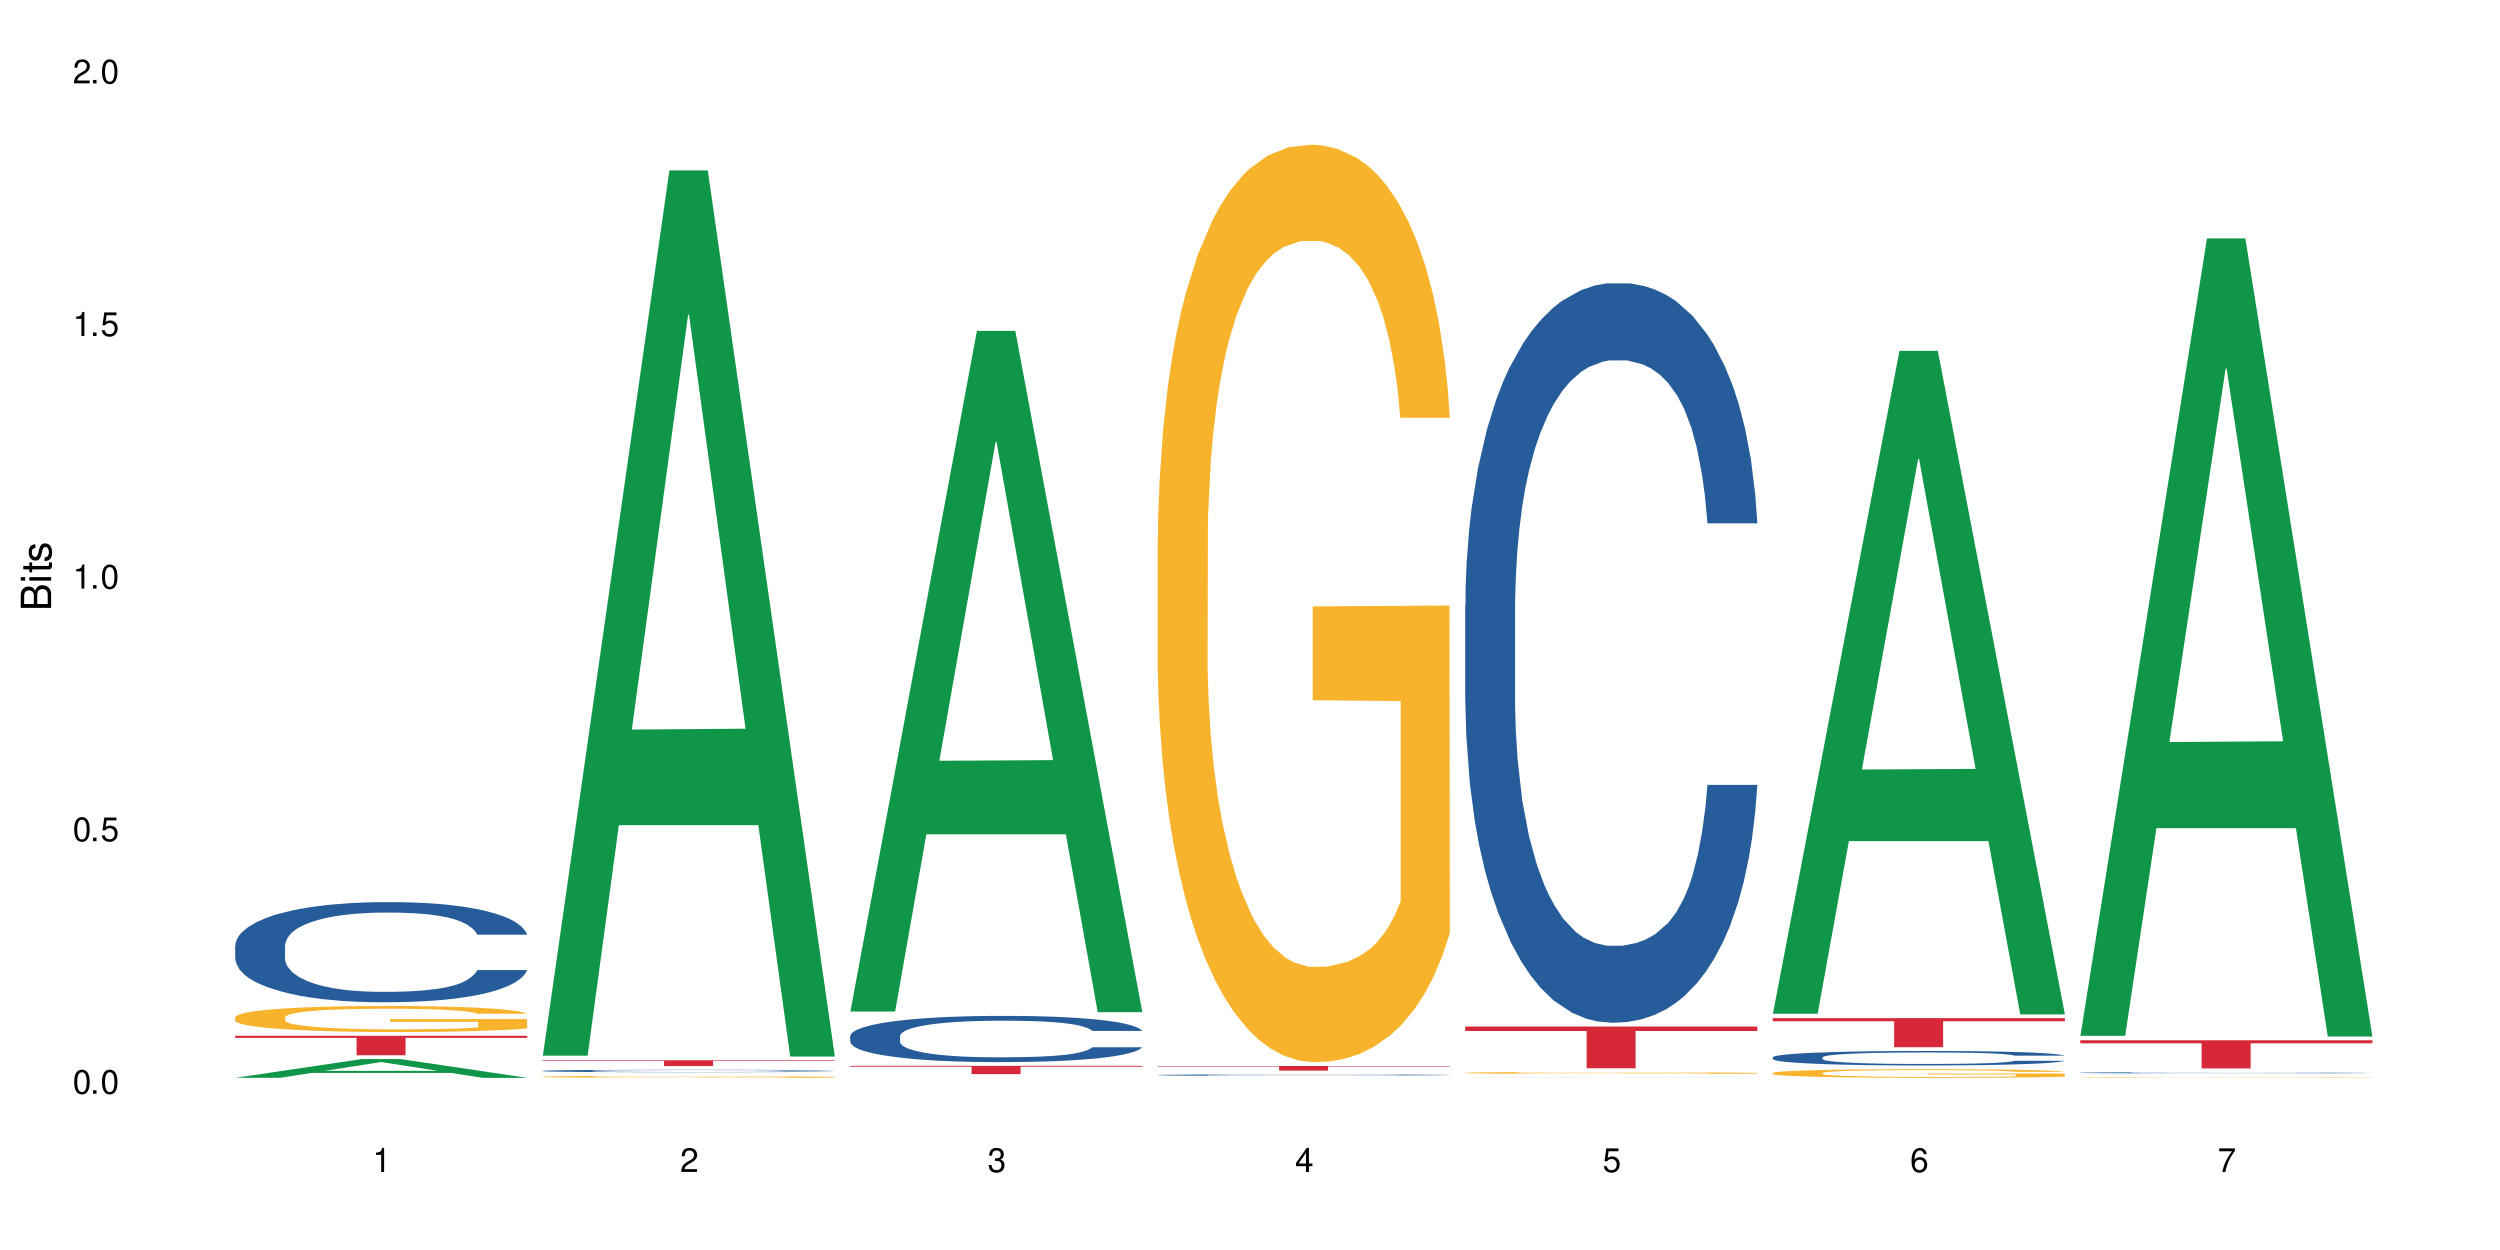 <?xml version="1.0" encoding="UTF-8"?>
<svg xmlns="http://www.w3.org/2000/svg" xmlns:xlink="http://www.w3.org/1999/xlink" width="720" height="360" viewBox="0 0 720 360">
<defs>
<g>
<g id="glyph-0-0">
</g>
<g id="glyph-0-1">
<path d="M 2.641 -6.938 C 2 -6.938 1.422 -6.656 1.078 -6.172 C 0.641 -5.562 0.406 -4.641 0.406 -3.359 C 0.406 -1.016 1.188 0.219 2.641 0.219 C 4.078 0.219 4.859 -1.016 4.859 -3.297 C 4.859 -4.641 4.656 -5.547 4.203 -6.172 C 3.844 -6.656 3.281 -6.938 2.641 -6.938 Z M 2.641 -6.188 C 3.547 -6.188 4 -5.25 4 -3.375 C 4 -1.406 3.562 -0.484 2.625 -0.484 C 1.734 -0.484 1.281 -1.438 1.281 -3.344 C 1.281 -5.25 1.734 -6.188 2.641 -6.188 Z M 2.641 -6.188 "/>
</g>
<g id="glyph-0-2">
<path d="M 1.828 -1 L 0.828 -1 L 0.828 0 L 1.828 0 Z M 1.828 -1 "/>
</g>
<g id="glyph-0-3">
<path d="M 4.562 -6.797 L 1.062 -6.797 L 0.547 -3.094 L 1.328 -3.094 C 1.719 -3.562 2.047 -3.734 2.578 -3.734 C 3.484 -3.734 4.062 -3.109 4.062 -2.094 C 4.062 -1.125 3.484 -0.531 2.578 -0.531 C 1.828 -0.531 1.375 -0.906 1.188 -1.672 L 0.328 -1.672 C 0.453 -1.109 0.547 -0.844 0.75 -0.594 C 1.125 -0.078 1.828 0.219 2.594 0.219 C 3.969 0.219 4.922 -0.781 4.922 -2.219 C 4.922 -3.562 4.031 -4.484 2.719 -4.484 C 2.25 -4.484 1.859 -4.359 1.469 -4.062 L 1.734 -5.969 L 4.562 -5.969 Z M 4.562 -6.797 "/>
</g>
<g id="glyph-0-4">
<path d="M 2.484 -4.938 L 2.484 0 L 3.328 0 L 3.328 -6.938 L 2.766 -6.938 C 2.469 -5.875 2.281 -5.734 0.984 -5.562 L 0.984 -4.938 Z M 2.484 -4.938 "/>
</g>
<g id="glyph-0-5">
<path d="M 4.859 -0.828 L 1.281 -0.828 C 1.359 -1.406 1.672 -1.781 2.5 -2.281 L 3.469 -2.828 C 4.406 -3.344 4.906 -4.062 4.906 -4.906 C 4.906 -5.484 4.672 -6.031 4.266 -6.406 C 3.859 -6.766 3.375 -6.938 2.719 -6.938 C 1.859 -6.938 1.219 -6.625 0.844 -6.031 C 0.609 -5.672 0.5 -5.234 0.484 -4.531 L 1.328 -4.531 C 1.359 -5.016 1.406 -5.281 1.531 -5.516 C 1.75 -5.938 2.188 -6.203 2.703 -6.203 C 3.469 -6.203 4.031 -5.641 4.031 -4.891 C 4.031 -4.344 3.719 -3.859 3.125 -3.516 L 2.234 -3 C 0.812 -2.172 0.406 -1.531 0.328 -0.016 L 4.859 -0.016 Z M 4.859 -0.828 "/>
</g>
<g id="glyph-0-6">
<path d="M 2.125 -3.188 L 2.578 -3.188 C 3.5 -3.188 3.984 -2.766 3.984 -1.922 C 3.984 -1.062 3.469 -0.531 2.594 -0.531 C 1.656 -0.531 1.203 -1 1.156 -2.016 L 0.312 -2.016 C 0.344 -1.453 0.438 -1.094 0.609 -0.781 C 0.953 -0.109 1.625 0.219 2.547 0.219 C 3.953 0.219 4.859 -0.625 4.859 -1.938 C 4.859 -2.828 4.516 -3.297 3.703 -3.594 C 4.344 -3.844 4.656 -4.328 4.656 -5.031 C 4.656 -6.219 3.875 -6.938 2.578 -6.938 C 1.203 -6.938 0.484 -6.172 0.453 -4.703 L 1.297 -4.703 C 1.312 -5.125 1.344 -5.359 1.453 -5.578 C 1.641 -5.969 2.062 -6.203 2.594 -6.203 C 3.344 -6.203 3.797 -5.75 3.797 -5 C 3.797 -4.516 3.609 -4.219 3.25 -4.047 C 3.016 -3.953 2.703 -3.922 2.125 -3.906 Z M 2.125 -3.188 "/>
</g>
<g id="glyph-0-7">
<path d="M 3.141 -1.672 L 3.141 0 L 3.984 0 L 3.984 -1.672 L 4.984 -1.672 L 4.984 -2.438 L 3.984 -2.438 L 3.984 -6.938 L 3.359 -6.938 L 0.266 -2.578 L 0.266 -1.672 Z M 3.141 -2.438 L 1 -2.438 L 3.141 -5.5 Z M 3.141 -2.438 "/>
</g>
<g id="glyph-0-8">
<path d="M 4.781 -5.125 C 4.609 -6.266 3.891 -6.938 2.844 -6.938 C 2.094 -6.938 1.422 -6.578 1.031 -5.953 C 0.594 -5.266 0.406 -4.422 0.406 -3.172 C 0.406 -2 0.578 -1.25 0.984 -0.641 C 1.359 -0.078 1.953 0.219 2.703 0.219 C 3.984 0.219 4.922 -0.75 4.922 -2.094 C 4.922 -3.375 4.062 -4.281 2.844 -4.281 C 2.172 -4.281 1.641 -4.031 1.281 -3.516 C 1.281 -5.234 1.828 -6.188 2.797 -6.188 C 3.391 -6.188 3.797 -5.797 3.938 -5.125 Z M 2.734 -3.531 C 3.547 -3.531 4.062 -2.953 4.062 -2.031 C 4.062 -1.156 3.484 -0.531 2.703 -0.531 C 1.922 -0.531 1.328 -1.188 1.328 -2.078 C 1.328 -2.938 1.906 -3.531 2.734 -3.531 Z M 2.734 -3.531 "/>
</g>
<g id="glyph-0-9">
<path d="M 4.984 -6.797 L 0.438 -6.797 L 0.438 -5.969 L 4.109 -5.969 C 2.5 -3.656 1.828 -2.234 1.328 0 L 2.219 0 C 2.594 -2.172 3.453 -4.047 4.984 -6.094 Z M 4.984 -6.797 "/>
</g>
<g id="glyph-1-0">
</g>
<g id="glyph-1-1">
<path d="M 0 -0.953 L 0 -4.891 C 0 -5.719 -0.234 -6.344 -0.734 -6.797 C -1.188 -7.234 -1.812 -7.469 -2.5 -7.469 C -3.547 -7.469 -4.188 -7 -4.625 -5.875 C -4.984 -6.688 -5.625 -7.094 -6.531 -7.094 C -7.172 -7.094 -7.734 -6.859 -8.141 -6.391 C -8.562 -5.922 -8.75 -5.344 -8.75 -4.5 L -8.75 -0.953 Z M -4.984 -2.062 L -7.766 -2.062 L -7.766 -4.219 C -7.766 -4.844 -7.688 -5.203 -7.453 -5.5 C -7.219 -5.812 -6.859 -5.969 -6.375 -5.969 C -5.891 -5.969 -5.531 -5.812 -5.297 -5.5 C -5.062 -5.203 -4.984 -4.844 -4.984 -4.219 Z M -0.984 -2.062 L -4 -2.062 L -4 -4.781 C -4 -5.766 -3.438 -6.359 -2.484 -6.359 C -1.547 -6.359 -0.984 -5.766 -0.984 -4.781 Z M -0.984 -2.062 "/>
</g>
<g id="glyph-1-2">
<path d="M -6.281 -1.797 L -6.281 -0.797 L 0 -0.797 L 0 -1.797 Z M -8.75 -1.797 L -8.75 -0.797 L -7.484 -0.797 L -7.484 -1.797 Z M -8.75 -1.797 "/>
</g>
<g id="glyph-1-3">
<path d="M -6.281 -3.047 L -6.281 -2.016 L -8.016 -2.016 L -8.016 -1.016 L -6.281 -1.016 L -6.281 -0.172 L -5.469 -0.172 L -5.469 -1.016 L -0.719 -1.016 C -0.078 -1.016 0.281 -1.453 0.281 -2.234 C 0.281 -2.5 0.25 -2.719 0.188 -3.047 L -0.641 -3.047 C -0.609 -2.906 -0.594 -2.766 -0.594 -2.562 C -0.594 -2.141 -0.719 -2.016 -1.156 -2.016 L -5.469 -2.016 L -5.469 -3.047 Z M -6.281 -3.047 "/>
</g>
<g id="glyph-1-4">
<path d="M -4.531 -5.25 C -5.766 -5.25 -6.469 -4.422 -6.469 -2.969 C -6.469 -1.516 -5.719 -0.562 -4.547 -0.562 C -3.562 -0.562 -3.094 -1.062 -2.734 -2.562 L -2.516 -3.484 C -2.344 -4.188 -2.094 -4.469 -1.641 -4.469 C -1.047 -4.469 -0.641 -3.875 -0.641 -3 C -0.641 -2.453 -0.797 -2 -1.062 -1.75 C -1.25 -1.594 -1.422 -1.531 -1.875 -1.469 L -1.875 -0.406 C -0.422 -0.453 0.281 -1.266 0.281 -2.922 C 0.281 -4.5 -0.5 -5.516 -1.719 -5.516 C -2.656 -5.516 -3.172 -4.984 -3.469 -3.734 L -3.703 -2.766 C -3.891 -1.953 -4.156 -1.609 -4.594 -1.609 C -5.188 -1.609 -5.547 -2.125 -5.547 -2.938 C -5.547 -3.75 -5.203 -4.172 -4.531 -4.203 Z M -4.531 -5.25 "/>
</g>
</g>
</defs>
<rect x="-72" y="-36" width="864" height="432" fill="rgb(100%, 100%, 100%)" fill-opacity="1"/>
<path fill-rule="nonzero" fill="rgb(6.275%, 58.824%, 28.235%)" fill-opacity="1" d="M 67.73 310.41 L 67.82 310.406 L 104.227 305.004 L 115.281 305.004 L 151.867 310.418 L 139.012 310.418 L 129.844 309.004 L 89.664 309.004 L 80.676 310.41 L 67.73 310.41 L 93.527 308.418 L 126.156 308.414 L 109.887 305.891 L 109.707 305.883 L 109.527 305.898 L 93.438 308.414 L 93.527 308.418 Z M 67.73 310.41 "/>
<path fill-rule="nonzero" fill="rgb(14.51%, 36.078%, 60%)" fill-opacity="1" d="M 67.73 272.371 L 67.832 272.344 L 67.832 271.711 L 68.141 270.711 L 68.859 269.445 L 69.578 268.578 L 71.426 267.023 L 73.988 265.52 L 76.656 264.363 L 78.605 263.676 L 80.352 263.152 L 84.352 262.176 L 86.918 261.676 L 89.688 261.227 L 93.074 260.781 L 95.535 260.516 L 101.078 260.094 L 105.18 259.91 L 108.363 259.832 L 115.238 259.832 L 119.34 259.938 L 122.316 260.066 L 125.598 260.277 L 128.371 260.516 L 133.191 261.094 L 137.5 261.832 L 139.449 262.254 L 142.527 263.07 L 144.891 263.863 L 146.531 264.547 L 148.379 265.52 L 150.02 266.707 L 151.25 268.051 L 151.867 269.184 L 137.5 269.184 L 136.785 268.129 L 135.961 267.312 L 134.422 266.234 L 132.883 265.469 L 130.73 264.703 L 128.781 264.203 L 126.113 263.703 L 123.754 263.387 L 121.289 263.152 L 118.93 262.992 L 114.414 262.836 L 109.184 262.836 L 107.234 262.887 L 103.23 263.098 L 101.078 263.281 L 98 263.652 L 95.844 263.992 L 93.281 264.52 L 91.535 264.969 L 89.379 265.652 L 87.84 266.258 L 86.098 267.129 L 85.07 267.785 L 84.148 268.523 L 83.328 269.395 L 82.711 270.316 L 82.301 271.289 L 82.094 272.238 L 82.094 276.32 L 82.301 277.27 L 82.812 278.375 L 84.148 279.984 L 86.098 281.379 L 88.355 282.484 L 90.508 283.277 L 91.742 283.645 L 93.383 284.066 L 95.945 284.594 L 99.641 285.121 L 101.797 285.332 L 105.078 285.543 L 108.465 285.648 L 112.98 285.648 L 116.98 285.543 L 119.648 285.41 L 122.418 285.199 L 126.215 284.75 L 128.574 284.328 L 130.629 283.828 L 132.168 283.328 L 133.191 282.906 L 134.73 282.09 L 135.961 281.195 L 136.887 280.273 L 137.5 279.379 L 151.867 279.379 L 151.25 280.43 L 150.328 281.457 L 149.402 282.223 L 147.969 283.145 L 146.324 283.961 L 143.965 284.883 L 142.016 285.488 L 139.449 286.148 L 137.09 286.648 L 134.527 287.094 L 130.73 287.621 L 128.266 287.887 L 125.598 288.121 L 122.418 288.332 L 118.418 288.52 L 114.109 288.625 L 110.105 288.648 L 105.797 288.598 L 102.617 288.492 L 98.41 288.254 L 93.176 287.781 L 89.379 287.281 L 86.406 286.781 L 83.84 286.254 L 80.969 285.543 L 77.273 284.383 L 75.016 283.488 L 73.477 282.75 L 71.734 281.723 L 70.5 280.801 L 69.066 279.324 L 68.039 277.453 L 67.73 276.004 Z M 67.73 272.371 "/>
<path fill-rule="nonzero" fill="rgb(96.863%, 70.196%, 16.863%)" fill-opacity="1" d="M 67.73 292.941 L 67.832 292.934 L 67.832 292.797 L 68.242 292.488 L 69.27 292.062 L 70.605 291.715 L 72.039 291.441 L 72.965 291.297 L 74.504 291.09 L 75.836 290.941 L 79.223 290.633 L 83.531 290.344 L 85.891 290.223 L 88.559 290.105 L 92.355 289.977 L 94.102 289.93 L 99.438 289.816 L 105.488 289.75 L 112.16 289.73 L 115.238 289.734 L 119.441 289.762 L 125.188 289.84 L 128.473 289.906 L 131.039 289.977 L 133.707 290.066 L 136.988 290.203 L 140.066 290.367 L 142.527 290.531 L 144.992 290.734 L 147.043 290.953 L 148.789 291.195 L 150.328 291.48 L 151.25 291.723 L 151.867 291.961 L 137.605 291.961 L 136.785 291.723 L 135.859 291.535 L 134.32 291.312 L 132.781 291.145 L 131.242 291.016 L 128.371 290.84 L 125.906 290.73 L 122.828 290.633 L 119.855 290.57 L 116.469 290.531 L 114.414 290.516 L 108.977 290.516 L 104.055 290.566 L 101.18 290.621 L 99.129 290.676 L 96.254 290.777 L 94.512 290.859 L 93.484 290.914 L 90.406 291.125 L 88.355 291.316 L 87.227 291.449 L 85.789 291.652 L 84.762 291.84 L 83.633 292.113 L 83.02 292.316 L 82.199 292.781 L 82.094 294.016 L 82.402 294.273 L 83.02 294.555 L 83.84 294.801 L 85.07 295.062 L 86.301 295.262 L 88.457 295.527 L 90.305 295.707 L 91.742 295.824 L 94.512 296.008 L 95.641 296.07 L 98.309 296.191 L 101.078 296.289 L 104.465 296.371 L 107.027 296.41 L 111.133 296.445 L 116.363 296.445 L 122.52 296.406 L 126.422 296.352 L 129.09 296.297 L 130.832 296.246 L 132.988 296.172 L 134.527 296.102 L 135.961 296.027 L 137.707 295.91 L 137.707 294.273 L 112.363 294.27 L 112.363 293.5 L 151.762 293.496 L 151.867 296.172 L 149.711 296.355 L 147.043 296.535 L 144.48 296.672 L 141.812 296.789 L 138.016 296.918 L 134.938 297 L 130.215 297.098 L 125.906 297.156 L 121.395 297.199 L 117.391 297.219 L 112.672 297.227 L 108.465 297.211 L 103.949 297.172 L 100.359 297.117 L 97.074 297.047 L 93.793 296.961 L 89.688 296.816 L 87.02 296.699 L 84.25 296.555 L 81.48 296.383 L 79.016 296.199 L 77.375 296.055 L 75.734 295.891 L 73.988 295.688 L 72.348 295.453 L 71.117 295.242 L 69.988 295 L 69.168 294.773 L 68.348 294.469 L 67.938 294.219 L 67.73 294.008 Z M 67.73 292.941 "/>
<path fill-rule="nonzero" fill="rgb(83.922%, 15.686%, 22.353%)" fill-opacity="1" d="M 67.73 298.305 L 151.867 298.305 L 151.867 298.906 L 116.801 298.914 L 116.801 303.926 L 102.695 303.926 L 102.695 298.918 L 102.488 298.906 L 67.73 298.906 Z M 67.73 298.305 "/>
<path fill-rule="nonzero" fill="rgb(6.275%, 58.824%, 28.235%)" fill-opacity="1" d="M 156.293 304.035 L 156.383 303.797 L 192.789 49.082 L 203.844 49.082 L 240.43 304.273 L 227.574 304.273 L 218.406 237.66 L 178.227 237.66 L 169.238 304.035 L 156.293 304.035 L 182.094 210.105 L 214.723 209.867 L 198.453 90.777 L 198.273 90.539 L 198.094 91.258 L 182.004 209.867 L 182.094 210.105 Z M 156.293 304.035 "/>
<path fill-rule="nonzero" fill="rgb(14.51%, 36.078%, 60%)" fill-opacity="1" d="M 156.293 308.406 L 156.398 308.406 L 156.398 308.391 L 156.703 308.367 L 157.422 308.336 L 158.141 308.312 L 159.988 308.277 L 162.555 308.238 L 165.223 308.211 L 167.172 308.195 L 168.914 308.184 L 172.918 308.16 L 175.48 308.148 L 178.25 308.137 L 181.637 308.125 L 184.102 308.117 L 189.641 308.109 L 193.746 308.105 L 196.926 308.102 L 203.801 308.102 L 207.902 308.105 L 210.879 308.109 L 214.164 308.113 L 216.934 308.117 L 221.754 308.133 L 226.066 308.152 L 228.016 308.16 L 231.094 308.18 L 233.453 308.199 L 235.094 308.215 L 236.941 308.238 L 238.582 308.27 L 239.812 308.301 L 240.43 308.328 L 226.066 308.328 L 225.348 308.305 L 224.527 308.285 L 222.988 308.258 L 221.449 308.238 L 219.293 308.219 L 217.344 308.207 L 214.676 308.195 L 212.316 308.188 L 209.855 308.184 L 207.492 308.18 L 202.98 308.176 L 195.797 308.176 L 191.797 308.18 L 189.641 308.188 L 186.562 308.195 L 184.406 308.203 L 181.844 308.215 L 180.098 308.227 L 177.945 308.242 L 176.406 308.258 L 174.66 308.277 L 173.633 308.293 L 172.711 308.312 L 171.891 308.332 L 171.273 308.355 L 170.863 308.379 L 170.66 308.402 L 170.66 308.5 L 170.863 308.523 L 171.379 308.551 L 172.711 308.59 L 174.66 308.625 L 176.918 308.652 L 179.074 308.672 L 180.305 308.68 L 181.945 308.691 L 184.512 308.703 L 188.203 308.715 L 190.359 308.719 L 193.641 308.727 L 205.543 308.727 L 208.211 308.723 L 210.98 308.719 L 214.777 308.707 L 217.137 308.695 L 219.191 308.684 L 220.73 308.672 L 221.754 308.66 L 223.293 308.641 L 224.527 308.621 L 225.449 308.598 L 226.066 308.574 L 240.43 308.574 L 239.812 308.602 L 238.891 308.625 L 237.969 308.645 L 236.531 308.668 L 234.891 308.688 L 232.527 308.711 L 230.578 308.723 L 228.016 308.738 L 225.656 308.754 L 223.09 308.762 L 219.293 308.777 L 216.832 308.781 L 214.164 308.789 L 210.98 308.793 L 206.98 308.797 L 202.672 308.801 L 194.359 308.801 L 191.18 308.797 L 186.973 308.793 L 181.738 308.781 L 177.945 308.766 L 174.969 308.754 L 172.402 308.742 L 169.531 308.727 L 165.836 308.695 L 163.578 308.676 L 162.039 308.656 L 160.297 308.633 L 159.066 308.609 L 157.629 308.574 L 156.602 308.527 L 156.293 308.492 Z M 156.293 308.406 "/>
<path fill-rule="nonzero" fill="rgb(96.863%, 70.196%, 16.863%)" fill-opacity="1" d="M 156.293 310.109 L 156.398 310.109 L 156.398 310.102 L 156.809 310.078 L 157.832 310.047 L 159.168 310.023 L 160.605 310.004 L 161.527 309.992 L 163.066 309.977 L 164.398 309.965 L 167.785 309.945 L 172.094 309.926 L 174.457 309.914 L 177.121 309.906 L 180.918 309.898 L 182.664 309.895 L 188 309.887 L 194.051 309.883 L 200.723 309.879 L 203.801 309.879 L 208.008 309.883 L 213.754 309.887 L 217.035 309.895 L 219.602 309.898 L 222.27 309.902 L 225.551 309.914 L 228.629 309.926 L 231.094 309.938 L 233.555 309.953 L 235.605 309.969 L 237.352 309.984 L 238.891 310.004 L 239.812 310.023 L 240.43 310.039 L 226.168 310.039 L 225.348 310.023 L 224.422 310.008 L 222.883 309.992 L 221.344 309.98 L 219.805 309.973 L 216.934 309.961 L 214.473 309.953 L 211.395 309.945 L 208.418 309.941 L 205.031 309.938 L 197.543 309.938 L 192.617 309.941 L 189.742 309.945 L 187.691 309.949 L 184.816 309.953 L 183.074 309.961 L 182.047 309.965 L 178.969 309.98 L 176.918 309.992 L 175.789 310.004 L 174.352 310.02 L 173.328 310.031 L 172.199 310.051 L 171.582 310.066 L 170.762 310.098 L 170.66 310.188 L 170.965 310.207 L 171.582 310.227 L 172.402 310.242 L 173.633 310.262 L 174.867 310.277 L 177.02 310.297 L 178.867 310.309 L 180.305 310.316 L 183.074 310.328 L 184.203 310.336 L 186.871 310.344 L 189.641 310.352 L 193.027 310.355 L 195.59 310.359 L 211.086 310.359 L 214.984 310.355 L 217.652 310.352 L 219.395 310.348 L 221.551 310.34 L 223.09 310.336 L 224.527 310.332 L 226.27 310.324 L 226.27 310.207 L 200.926 310.207 L 200.926 310.148 L 240.328 310.148 L 240.43 310.34 L 238.273 310.355 L 235.605 310.367 L 233.043 310.379 L 230.375 310.387 L 226.578 310.395 L 223.5 310.402 L 218.781 310.406 L 214.473 310.41 L 209.957 310.414 L 205.953 310.418 L 201.234 310.418 L 197.027 310.414 L 192.512 310.414 L 188.922 310.41 L 185.641 310.402 L 182.355 310.398 L 178.25 310.387 L 175.582 310.379 L 170.043 310.355 L 167.582 310.344 L 165.938 310.332 L 164.297 310.32 L 162.555 310.305 L 160.91 310.289 L 159.68 310.273 L 158.551 310.258 L 157.73 310.242 L 156.91 310.219 L 156.5 310.203 L 156.293 310.188 Z M 156.293 310.109 "/>
<path fill-rule="nonzero" fill="rgb(83.922%, 15.686%, 22.353%)" fill-opacity="1" d="M 156.293 305.355 L 240.43 305.355 L 240.43 305.531 L 205.363 305.535 L 205.363 307.023 L 191.258 307.023 L 191.258 305.535 L 191.051 305.531 L 156.293 305.531 Z M 156.293 305.355 "/>
<path fill-rule="nonzero" fill="rgb(6.275%, 58.824%, 28.235%)" fill-opacity="1" d="M 244.859 291.32 L 244.949 291.137 L 281.352 95.289 L 292.41 95.289 L 328.992 291.508 L 316.141 291.508 L 306.969 240.289 L 266.789 240.289 L 257.801 291.32 L 244.859 291.32 L 270.656 219.102 L 303.285 218.914 L 287.016 127.348 L 286.836 127.164 L 286.656 127.715 L 270.566 218.914 L 270.656 219.102 Z M 244.859 291.32 "/>
<path fill-rule="nonzero" fill="rgb(14.51%, 36.078%, 60%)" fill-opacity="1" d="M 244.859 298.375 L 244.961 298.363 L 244.961 298.07 L 245.27 297.609 L 245.988 297.023 L 246.703 296.621 L 248.551 295.906 L 251.117 295.211 L 253.785 294.676 L 255.734 294.359 L 257.477 294.117 L 261.48 293.668 L 264.043 293.438 L 266.816 293.23 L 270.199 293.023 L 272.664 292.902 L 278.203 292.707 L 282.309 292.621 L 285.488 292.586 L 292.363 292.586 L 296.469 292.633 L 299.441 292.695 L 302.727 292.793 L 305.496 292.902 L 310.32 293.168 L 314.629 293.512 L 316.578 293.703 L 319.656 294.082 L 322.016 294.445 L 323.656 294.762 L 325.504 295.211 L 327.145 295.758 L 328.379 296.379 L 328.992 296.902 L 314.629 296.902 L 313.91 296.418 L 313.09 296.039 L 311.551 295.539 L 310.012 295.188 L 307.855 294.836 L 305.906 294.605 L 303.238 294.375 L 300.879 294.227 L 298.418 294.117 L 296.059 294.047 L 291.543 293.973 L 286.309 293.973 L 284.359 293.996 L 280.359 294.094 L 278.203 294.18 L 275.125 294.348 L 272.973 294.508 L 270.406 294.75 L 268.66 294.957 L 266.508 295.273 L 264.969 295.555 L 263.223 295.953 L 262.199 296.258 L 261.273 296.598 L 260.453 297 L 259.84 297.426 L 259.426 297.875 L 259.223 298.312 L 259.223 300.199 L 259.426 300.637 L 259.941 301.148 L 261.273 301.887 L 263.223 302.531 L 265.48 303.043 L 267.637 303.41 L 268.867 303.578 L 270.508 303.773 L 273.074 304.016 L 276.77 304.258 L 278.922 304.355 L 282.207 304.453 L 285.59 304.504 L 290.105 304.504 L 294.109 304.453 L 296.773 304.395 L 299.547 304.297 L 303.344 304.09 L 305.703 303.895 L 307.754 303.664 L 309.293 303.434 L 310.32 303.238 L 311.859 302.859 L 313.09 302.449 L 314.012 302.023 L 314.629 301.609 L 328.992 301.609 L 328.379 302.094 L 327.453 302.57 L 326.531 302.922 L 325.094 303.348 L 323.453 303.723 L 321.094 304.148 L 319.145 304.43 L 316.578 304.734 L 314.219 304.965 L 311.652 305.172 L 307.855 305.414 L 305.395 305.535 L 302.727 305.645 L 299.547 305.742 L 295.543 305.828 L 291.234 305.875 L 287.234 305.891 L 282.926 305.863 L 279.742 305.816 L 275.535 305.707 L 270.305 305.488 L 266.508 305.258 L 263.531 305.027 L 260.965 304.781 L 258.094 304.453 L 254.398 303.918 L 252.145 303.504 L 250.605 303.164 L 248.859 302.691 L 247.629 302.266 L 246.191 301.586 L 245.164 300.723 L 244.859 300.051 Z M 244.859 298.375 "/>
<path fill-rule="nonzero" fill="rgb(83.922%, 15.686%, 22.353%)" fill-opacity="1" d="M 244.859 306.969 L 328.992 306.969 L 328.992 307.223 L 293.93 307.227 L 293.93 309.352 L 279.82 309.352 L 279.82 307.227 L 279.617 307.223 L 244.859 307.223 Z M 244.859 306.969 "/>
<path fill-rule="nonzero" fill="rgb(14.51%, 36.078%, 60%)" fill-opacity="1" d="M 333.422 309.602 L 333.523 309.598 L 333.523 309.59 L 333.832 309.574 L 334.551 309.559 L 335.27 309.547 L 337.113 309.523 L 339.68 309.5 L 342.348 309.484 L 344.297 309.473 L 346.043 309.465 L 350.043 309.453 L 352.609 309.445 L 355.379 309.438 L 358.766 309.434 L 361.227 309.43 L 366.766 309.422 L 370.871 309.418 L 380.926 309.418 L 385.031 309.422 L 388.008 309.422 L 391.289 309.426 L 394.059 309.43 L 398.883 309.438 L 403.191 309.449 L 405.141 309.453 L 408.219 309.465 L 410.578 309.477 L 412.223 309.488 L 414.066 309.5 L 415.711 309.52 L 416.941 309.539 L 417.555 309.555 L 403.191 309.555 L 402.473 309.539 L 401.652 309.527 L 400.113 309.512 L 398.574 309.5 L 396.422 309.488 L 394.469 309.48 L 391.805 309.477 L 389.441 309.469 L 386.98 309.465 L 384.621 309.465 L 380.105 309.461 L 372.922 309.461 L 368.922 309.465 L 366.766 309.469 L 363.688 309.473 L 361.535 309.48 L 358.969 309.488 L 357.227 309.492 L 355.07 309.504 L 353.531 309.512 L 351.789 309.523 L 350.762 309.535 L 349.836 309.543 L 349.016 309.559 L 348.402 309.57 L 347.992 309.586 L 347.785 309.598 L 347.785 309.656 L 347.992 309.672 L 348.504 309.688 L 349.836 309.711 L 351.789 309.73 L 354.043 309.746 L 356.199 309.758 L 357.43 309.762 L 359.07 309.77 L 361.637 309.777 L 365.332 309.785 L 367.484 309.789 L 370.77 309.789 L 374.156 309.793 L 378.668 309.793 L 382.672 309.789 L 385.34 309.789 L 388.109 309.785 L 391.906 309.777 L 394.266 309.773 L 396.316 309.766 L 397.855 309.758 L 398.883 309.754 L 400.422 309.742 L 401.652 309.727 L 402.578 309.715 L 403.191 309.703 L 417.555 309.703 L 416.941 309.715 L 416.016 309.73 L 415.094 309.742 L 413.656 309.754 L 412.016 309.766 L 409.656 309.781 L 407.707 309.789 L 405.141 309.801 L 402.781 309.805 L 400.215 309.812 L 396.422 309.82 L 393.957 309.824 L 391.289 309.828 L 388.109 309.832 L 384.109 309.832 L 379.797 309.836 L 371.488 309.836 L 368.305 309.832 L 364.102 309.828 L 358.867 309.824 L 355.07 309.816 L 352.094 309.809 L 349.531 309.801 L 346.656 309.789 L 342.965 309.773 L 340.707 309.762 L 339.168 309.75 L 337.422 309.734 L 336.191 309.723 L 334.754 309.699 L 333.73 309.672 L 333.422 309.652 Z M 333.422 309.602 "/>
<path fill-rule="nonzero" fill="rgb(96.863%, 70.196%, 16.863%)" fill-opacity="1" d="M 333.422 154.848 L 333.523 154.605 L 333.523 149.777 L 333.934 138.918 L 334.961 123.953 L 336.293 111.645 L 337.73 101.992 L 338.652 96.922 L 340.191 89.684 L 341.527 84.375 L 344.914 73.512 L 349.223 63.375 L 351.582 59.031 L 354.25 54.93 L 358.047 50.344 L 359.789 48.652 L 365.125 44.793 L 371.18 42.379 L 377.848 41.656 L 380.926 41.895 L 385.133 42.863 L 390.879 45.516 L 394.164 47.93 L 396.727 50.344 L 399.395 53.48 L 402.68 58.309 L 405.758 64.102 L 408.219 69.895 L 410.684 77.133 L 412.734 84.855 L 414.477 93.305 L 416.016 103.441 L 416.941 111.887 L 417.555 120.336 L 403.293 120.336 L 402.473 111.887 L 401.551 105.371 L 400.012 97.406 L 398.473 91.613 L 396.934 87.027 L 394.059 80.754 L 391.598 76.891 L 388.52 73.512 L 385.543 71.34 L 382.156 69.895 L 380.105 69.41 L 374.668 69.41 L 369.742 71.098 L 366.871 73.031 L 364.816 74.961 L 361.945 78.582 L 360.199 81.477 L 359.176 83.406 L 356.098 90.891 L 354.043 97.648 L 352.914 102.234 L 351.48 109.473 L 350.453 115.988 L 349.324 125.645 L 348.711 132.883 L 347.887 149.297 L 347.785 192.738 L 348.094 201.91 L 348.711 211.805 L 349.531 220.492 L 350.762 229.664 L 351.992 236.664 L 354.148 246.074 L 355.992 252.352 L 357.43 256.453 L 360.199 262.969 L 361.328 265.141 L 363.996 269.484 L 366.766 272.863 L 370.152 275.762 L 372.719 277.211 L 376.824 278.414 L 382.055 278.414 L 388.211 276.969 L 392.109 275.035 L 394.777 273.105 L 396.523 271.418 L 398.676 268.762 L 400.215 266.348 L 401.652 263.695 L 403.398 259.59 L 403.398 201.91 L 378.055 201.668 L 378.055 174.637 L 417.453 174.395 L 417.555 268.762 L 415.402 275.277 L 412.734 281.555 L 410.168 286.379 L 407.5 290.484 L 403.703 295.07 L 400.625 297.965 L 395.906 301.344 L 391.598 303.516 L 387.082 304.965 L 383.082 305.688 L 378.363 305.93 L 374.156 305.445 L 369.641 304 L 366.051 302.066 L 362.766 299.652 L 359.484 296.516 L 355.379 291.449 L 352.711 287.344 L 349.941 282.277 L 347.172 276.242 L 344.707 269.727 L 343.066 264.66 L 341.426 258.867 L 339.68 251.625 L 338.039 243.422 L 336.809 235.938 L 335.68 227.492 L 334.859 219.527 L 334.035 208.668 L 333.625 199.977 L 333.422 192.496 Z M 333.422 154.848 "/>
<path fill-rule="nonzero" fill="rgb(83.922%, 15.686%, 22.353%)" fill-opacity="1" d="M 333.422 307.008 L 417.555 307.008 L 417.555 307.152 L 382.492 307.152 L 382.492 308.34 L 368.383 308.34 L 368.383 307.152 L 333.422 307.152 Z M 333.422 307.008 "/>
<path fill-rule="nonzero" fill="rgb(6.275%, 58.824%, 28.235%)" fill-opacity="1" d="M 421.984 310.418 L 422.074 310.418 L 458.48 310.363 L 469.535 310.363 L 506.121 310.418 L 493.266 310.418 L 484.098 310.402 L 443.918 310.402 L 434.93 310.418 L 421.984 310.418 L 447.781 310.398 L 480.41 310.398 L 464.141 310.371 L 463.781 310.371 L 447.691 310.398 L 447.781 310.398 Z M 421.984 310.418 "/>
<path fill-rule="nonzero" fill="rgb(14.51%, 36.078%, 60%)" fill-opacity="1" d="M 421.984 174.266 L 422.086 174.07 L 422.086 169.398 L 422.395 162.004 L 423.113 152.66 L 423.832 146.234 L 425.68 134.75 L 428.242 123.656 L 430.91 115.09 L 432.859 110.031 L 434.605 106.137 L 438.605 98.938 L 441.172 95.238 L 443.941 91.93 L 447.328 88.621 L 449.789 86.672 L 455.332 83.559 L 459.434 82.195 L 462.617 81.613 L 469.488 81.613 L 473.594 82.391 L 476.57 83.363 L 479.852 84.922 L 482.625 86.672 L 487.445 90.953 L 491.754 96.406 L 493.703 99.52 L 496.781 105.555 L 499.145 111.395 L 500.785 116.453 L 502.633 123.656 L 504.273 132.414 L 505.504 142.344 L 506.121 150.711 L 491.754 150.711 L 491.035 142.926 L 490.215 136.891 L 488.676 128.91 L 487.137 123.266 L 484.984 117.621 L 483.035 113.922 L 480.367 110.227 L 478.008 107.891 L 475.543 106.137 L 473.184 104.969 L 468.668 103.801 L 463.438 103.801 L 461.488 104.191 L 457.484 105.75 L 455.332 107.109 L 452.254 109.836 L 450.098 112.367 L 447.531 116.258 L 445.789 119.57 L 443.633 124.629 L 442.094 129.105 L 440.352 135.531 L 439.324 140.395 L 438.402 145.848 L 437.582 152.27 L 436.965 159.082 L 436.555 166.285 L 436.348 173.293 L 436.348 203.461 L 436.555 210.469 L 437.066 218.645 L 438.402 230.52 L 440.352 240.836 L 442.609 249.012 L 444.762 254.848 L 445.992 257.574 L 447.637 260.688 L 450.199 264.582 L 453.895 268.477 L 456.051 270.031 L 459.332 271.59 L 462.719 272.367 L 467.234 272.367 L 471.234 271.59 L 473.902 270.617 L 476.672 269.059 L 480.469 265.75 L 482.828 262.637 L 484.879 258.938 L 486.418 255.238 L 487.445 252.125 L 488.984 246.09 L 490.215 239.473 L 491.141 232.66 L 491.754 226.043 L 506.121 226.043 L 505.504 233.828 L 504.582 241.418 L 503.656 247.062 L 502.223 253.875 L 500.578 259.91 L 498.219 266.723 L 496.27 271.199 L 493.703 276.066 L 491.344 279.766 L 488.781 283.074 L 484.984 286.965 L 482.52 288.914 L 479.852 290.664 L 476.672 292.223 L 472.672 293.586 L 468.363 294.363 L 464.359 294.559 L 460.051 294.168 L 456.871 293.391 L 452.664 291.637 L 447.43 288.133 L 443.633 284.438 L 440.66 280.738 L 438.094 276.844 L 435.219 271.59 L 431.527 263.023 L 429.27 256.406 L 427.73 250.957 L 425.984 243.367 L 424.754 236.551 L 423.32 225.652 L 422.293 211.832 L 421.984 201.125 Z M 421.984 174.266 "/>
<path fill-rule="nonzero" fill="rgb(96.863%, 70.196%, 16.863%)" fill-opacity="1" d="M 421.984 308.969 L 422.086 308.969 L 422.086 308.961 L 422.496 308.938 L 423.523 308.906 L 424.859 308.879 L 426.293 308.859 L 427.219 308.852 L 428.758 308.836 L 430.09 308.824 L 433.477 308.801 L 437.785 308.781 L 440.145 308.77 L 442.812 308.762 L 446.609 308.754 L 448.355 308.75 L 453.688 308.742 L 459.742 308.738 L 466.41 308.734 L 469.488 308.734 L 473.695 308.738 L 479.441 308.742 L 482.727 308.75 L 485.293 308.754 L 487.957 308.758 L 491.242 308.77 L 494.32 308.781 L 496.781 308.793 L 499.246 308.809 L 501.297 308.824 L 503.043 308.844 L 504.582 308.863 L 505.504 308.883 L 506.121 308.898 L 491.859 308.898 L 491.035 308.883 L 490.113 308.867 L 488.574 308.852 L 485.496 308.828 L 482.625 308.816 L 480.16 308.809 L 477.082 308.801 L 474.105 308.797 L 470.723 308.793 L 463.23 308.793 L 458.305 308.797 L 455.434 308.801 L 453.383 308.805 L 450.508 308.812 L 448.766 308.816 L 447.738 308.82 L 444.66 308.836 L 442.609 308.852 L 441.48 308.859 L 440.043 308.875 L 439.016 308.891 L 437.887 308.91 L 437.273 308.926 L 436.453 308.957 L 436.348 309.051 L 436.656 309.066 L 437.273 309.09 L 438.094 309.105 L 439.324 309.125 L 440.555 309.141 L 442.711 309.16 L 444.559 309.172 L 445.992 309.18 L 448.766 309.195 L 449.895 309.199 L 452.562 309.207 L 455.332 309.215 L 458.715 309.223 L 461.281 309.223 L 465.387 309.227 L 470.617 309.227 L 476.773 309.223 L 480.676 309.219 L 483.34 309.215 L 485.086 309.211 L 487.242 309.207 L 488.781 309.203 L 490.215 309.195 L 491.961 309.188 L 491.961 309.066 L 466.617 309.066 L 466.617 309.012 L 506.016 309.012 L 506.121 309.207 L 503.965 309.219 L 501.297 309.234 L 498.73 309.242 L 496.066 309.254 L 492.27 309.262 L 489.191 309.27 L 484.469 309.273 L 480.16 309.277 L 475.645 309.281 L 471.645 309.285 L 466.926 309.285 L 462.719 309.281 L 458.203 309.281 L 454.613 309.277 L 451.328 309.27 L 448.047 309.266 L 443.941 309.254 L 441.273 309.246 L 435.734 309.223 L 433.27 309.207 L 431.629 309.199 L 429.988 309.188 L 428.242 309.172 L 426.602 309.156 L 425.371 309.141 L 424.242 309.121 L 423.422 309.105 L 422.602 309.082 L 422.191 309.062 L 421.984 309.047 Z M 421.984 308.969 "/>
<path fill-rule="nonzero" fill="rgb(83.922%, 15.686%, 22.353%)" fill-opacity="1" d="M 421.984 295.637 L 506.121 295.637 L 506.121 296.922 L 471.055 296.934 L 471.055 307.656 L 456.945 307.656 L 456.945 296.945 L 456.742 296.922 L 421.984 296.922 Z M 421.984 295.637 "/>
<path fill-rule="nonzero" fill="rgb(6.275%, 58.824%, 28.235%)" fill-opacity="1" d="M 510.547 291.961 L 510.637 291.781 L 547.043 101.039 L 558.098 101.039 L 594.684 292.141 L 581.828 292.141 L 572.66 242.254 L 532.48 242.254 L 523.492 291.961 L 510.547 291.961 L 536.348 221.621 L 568.977 221.441 L 552.707 132.262 L 552.527 132.082 L 552.348 132.621 L 536.258 221.441 L 536.348 221.621 Z M 510.547 291.961 "/>
<path fill-rule="nonzero" fill="rgb(14.51%, 36.078%, 60%)" fill-opacity="1" d="M 510.547 304.496 L 510.652 304.492 L 510.652 304.402 L 510.957 304.254 L 511.676 304.074 L 512.395 303.945 L 514.242 303.723 L 516.809 303.504 L 519.473 303.336 L 521.426 303.238 L 523.168 303.16 L 527.168 303.02 L 529.734 302.949 L 532.504 302.883 L 535.891 302.82 L 538.355 302.781 L 543.895 302.719 L 548 302.691 L 551.18 302.68 L 558.055 302.68 L 562.156 302.695 L 565.133 302.715 L 568.418 302.746 L 571.188 302.781 L 576.008 302.863 L 580.32 302.973 L 582.27 303.031 L 585.348 303.148 L 587.707 303.266 L 589.348 303.363 L 591.195 303.504 L 592.836 303.676 L 594.066 303.871 L 594.684 304.035 L 580.32 304.035 L 579.602 303.883 L 578.781 303.766 L 577.242 303.609 L 575.703 303.496 L 573.547 303.387 L 571.598 303.312 L 568.93 303.242 L 566.57 303.195 L 564.105 303.16 L 561.746 303.141 L 557.234 303.117 L 552 303.117 L 550.051 303.125 L 546.051 303.152 L 543.895 303.18 L 540.816 303.234 L 538.66 303.285 L 536.098 303.359 L 534.352 303.426 L 532.199 303.523 L 530.66 303.613 L 528.914 303.738 L 527.887 303.832 L 526.965 303.938 L 526.145 304.066 L 525.527 304.199 L 525.117 304.34 L 524.914 304.477 L 524.914 305.066 L 525.117 305.207 L 525.629 305.367 L 526.965 305.598 L 528.914 305.801 L 531.172 305.961 L 533.324 306.074 L 534.559 306.129 L 536.199 306.188 L 538.766 306.266 L 542.457 306.34 L 544.613 306.371 L 547.895 306.402 L 551.281 306.418 L 555.797 306.418 L 559.797 306.402 L 562.465 306.383 L 565.234 306.352 L 569.031 306.289 L 571.391 306.227 L 573.445 306.156 L 574.984 306.082 L 576.008 306.02 L 577.547 305.902 L 578.781 305.773 L 579.703 305.641 L 580.32 305.512 L 594.684 305.512 L 594.066 305.664 L 593.145 305.812 L 592.223 305.922 L 590.785 306.055 L 589.145 306.172 L 586.781 306.309 L 584.832 306.395 L 582.27 306.488 L 579.91 306.562 L 577.344 306.629 L 573.547 306.703 L 571.086 306.742 L 568.418 306.777 L 565.234 306.805 L 561.234 306.832 L 556.926 306.848 L 552.922 306.852 L 548.613 306.844 L 545.434 306.828 L 541.227 306.793 L 535.992 306.727 L 532.199 306.652 L 529.223 306.582 L 526.656 306.504 L 523.785 306.402 L 520.09 306.234 L 517.832 306.105 L 516.293 306 L 514.551 305.848 L 513.316 305.715 L 511.883 305.504 L 510.855 305.23 L 510.547 305.023 Z M 510.547 304.496 "/>
<path fill-rule="nonzero" fill="rgb(96.863%, 70.196%, 16.863%)" fill-opacity="1" d="M 510.547 308.996 L 510.652 308.992 L 510.652 308.949 L 511.062 308.848 L 512.086 308.707 L 513.422 308.59 L 514.855 308.5 L 515.781 308.453 L 517.32 308.383 L 518.652 308.332 L 522.039 308.23 L 526.348 308.137 L 528.707 308.094 L 531.375 308.055 L 535.172 308.012 L 536.918 307.996 L 542.254 307.961 L 548.305 307.938 L 554.977 307.93 L 558.055 307.934 L 562.262 307.941 L 568.008 307.969 L 571.289 307.992 L 573.855 308.012 L 576.523 308.043 L 579.805 308.09 L 582.883 308.141 L 585.348 308.195 L 587.809 308.266 L 589.859 308.336 L 591.605 308.418 L 593.145 308.512 L 594.066 308.594 L 594.684 308.672 L 580.422 308.672 L 579.602 308.594 L 578.676 308.531 L 577.137 308.457 L 575.598 308.402 L 574.059 308.359 L 571.188 308.301 L 568.723 308.262 L 565.645 308.23 L 562.672 308.211 L 559.285 308.195 L 557.234 308.191 L 551.793 308.191 L 546.871 308.207 L 543.996 308.227 L 541.945 308.246 L 539.07 308.277 L 537.328 308.305 L 536.301 308.324 L 533.223 308.395 L 531.172 308.457 L 530.043 308.5 L 528.605 308.57 L 527.582 308.629 L 526.453 308.723 L 525.836 308.789 L 525.016 308.945 L 524.914 309.352 L 525.219 309.438 L 525.836 309.531 L 526.656 309.613 L 527.887 309.699 L 529.121 309.766 L 531.273 309.855 L 533.121 309.914 L 534.559 309.953 L 537.328 310.012 L 538.457 310.035 L 541.125 310.074 L 543.895 310.105 L 547.281 310.133 L 549.844 310.148 L 553.949 310.156 L 559.184 310.156 L 565.34 310.145 L 569.238 310.125 L 571.906 310.109 L 573.648 310.094 L 575.805 310.066 L 577.344 310.043 L 578.781 310.02 L 580.523 309.98 L 580.523 309.438 L 555.18 309.438 L 555.18 309.184 L 594.582 309.18 L 594.684 310.066 L 592.527 310.129 L 589.859 310.188 L 587.297 310.234 L 584.629 310.273 L 580.832 310.316 L 577.754 310.344 L 573.035 310.375 L 568.723 310.395 L 564.211 310.406 L 560.207 310.414 L 555.488 310.418 L 551.281 310.414 L 546.766 310.398 L 543.176 310.379 L 539.895 310.359 L 536.609 310.328 L 532.504 310.281 L 529.836 310.242 L 527.066 310.195 L 524.297 310.137 L 521.836 310.078 L 520.191 310.027 L 518.551 309.973 L 516.809 309.906 L 515.164 309.828 L 513.934 309.758 L 512.805 309.68 L 511.984 309.605 L 511.164 309.504 L 510.754 309.422 L 510.547 309.352 Z M 510.547 308.996 "/>
<path fill-rule="nonzero" fill="rgb(83.922%, 15.686%, 22.353%)" fill-opacity="1" d="M 510.547 293.219 L 594.684 293.219 L 594.684 294.117 L 559.617 294.125 L 559.617 301.602 L 545.512 301.602 L 545.512 294.133 L 545.305 294.117 L 510.547 294.117 Z M 510.547 293.219 "/>
<path fill-rule="nonzero" fill="rgb(6.275%, 58.824%, 28.235%)" fill-opacity="1" d="M 599.113 298.309 L 599.203 298.094 L 635.605 68.66 L 646.664 68.66 L 683.246 298.527 L 670.395 298.527 L 661.223 238.523 L 621.043 238.523 L 612.055 298.309 L 599.113 298.309 L 624.91 213.703 L 657.539 213.484 L 641.27 106.215 L 641.09 106 L 640.91 106.648 L 624.82 213.484 L 624.91 213.703 Z M 599.113 298.309 "/>
<path fill-rule="nonzero" fill="rgb(14.51%, 36.078%, 60%)" fill-opacity="1" d="M 599.113 308.953 L 599.215 308.953 L 599.215 308.945 L 599.523 308.934 L 600.238 308.918 L 600.957 308.906 L 602.805 308.891 L 605.371 308.871 L 608.039 308.859 L 609.988 308.848 L 611.73 308.844 L 615.734 308.832 L 618.297 308.824 L 621.07 308.82 L 624.453 308.816 L 626.918 308.812 L 632.457 308.809 L 636.562 308.805 L 650.723 308.805 L 653.695 308.809 L 656.98 308.809 L 659.75 308.812 L 664.574 308.82 L 668.883 308.828 L 670.832 308.832 L 673.91 308.844 L 676.27 308.852 L 677.91 308.859 L 679.758 308.871 L 681.398 308.887 L 682.633 308.902 L 683.246 308.914 L 668.883 308.914 L 668.164 308.902 L 667.344 308.895 L 665.805 308.879 L 664.266 308.871 L 662.109 308.863 L 660.16 308.855 L 657.492 308.852 L 655.133 308.848 L 652.672 308.844 L 650.312 308.84 L 638.613 308.84 L 634.613 308.844 L 632.457 308.844 L 629.379 308.848 L 627.227 308.852 L 624.66 308.859 L 622.914 308.863 L 620.762 308.871 L 619.223 308.879 L 617.477 308.891 L 616.453 308.898 L 615.527 308.906 L 614.707 308.918 L 614.09 308.93 L 613.68 308.941 L 613.477 308.949 L 613.477 309 L 613.68 309.012 L 614.195 309.023 L 615.527 309.043 L 617.477 309.059 L 619.734 309.074 L 621.891 309.082 L 623.121 309.086 L 624.762 309.09 L 627.328 309.098 L 631.02 309.105 L 633.176 309.105 L 636.461 309.109 L 648.359 309.109 L 651.027 309.105 L 653.801 309.105 L 657.594 309.098 L 659.957 309.094 L 662.008 309.09 L 663.547 309.082 L 664.574 309.078 L 666.113 309.066 L 667.344 309.059 L 668.266 309.047 L 668.883 309.035 L 683.246 309.035 L 682.633 309.047 L 681.707 309.059 L 680.785 309.07 L 679.348 309.082 L 677.707 309.09 L 675.348 309.102 L 673.398 309.109 L 670.832 309.117 L 668.473 309.121 L 665.906 309.129 L 662.109 309.133 L 659.648 309.137 L 656.98 309.141 L 653.801 309.141 L 649.797 309.145 L 633.996 309.145 L 629.789 309.141 L 624.559 309.137 L 620.762 309.129 L 617.785 309.125 L 615.219 309.117 L 612.348 309.109 L 608.652 309.094 L 606.395 309.086 L 604.855 309.074 L 603.113 309.062 L 601.883 309.051 L 600.445 309.035 L 599.418 309.012 L 599.113 308.996 Z M 599.113 308.953 "/>
<path fill-rule="nonzero" fill="rgb(96.863%, 70.196%, 16.863%)" fill-opacity="1" d="M 599.113 310.309 L 599.215 310.309 L 599.215 310.305 L 599.625 310.297 L 600.652 310.285 L 601.984 310.277 L 603.422 310.27 L 604.344 310.266 L 605.883 310.262 L 607.219 310.258 L 610.602 310.25 L 614.914 310.242 L 617.273 310.238 L 619.941 310.234 L 623.738 310.23 L 625.48 310.23 L 630.816 310.227 L 656.57 310.227 L 659.852 310.23 L 662.418 310.23 L 665.086 310.234 L 668.367 310.238 L 671.445 310.242 L 673.91 310.246 L 676.371 310.25 L 678.426 310.258 L 680.168 310.262 L 681.707 310.27 L 682.633 310.277 L 683.246 310.281 L 668.984 310.281 L 668.164 310.277 L 667.242 310.27 L 662.625 310.258 L 659.75 310.254 L 657.289 310.25 L 654.211 310.25 L 651.234 310.246 L 632.559 310.246 L 630.508 310.25 L 627.637 310.25 L 625.891 310.254 L 624.863 310.254 L 621.785 310.262 L 619.734 310.266 L 618.605 310.27 L 617.168 310.273 L 616.145 310.277 L 615.016 310.285 L 614.398 310.293 L 613.578 310.305 L 613.477 310.336 L 613.785 310.34 L 614.398 310.348 L 615.219 310.355 L 616.453 310.363 L 617.684 310.367 L 619.836 310.375 L 621.684 310.379 L 623.121 310.383 L 625.891 310.387 L 627.02 310.387 L 629.688 310.391 L 632.457 310.395 L 638.41 310.395 L 642.512 310.398 L 647.746 310.398 L 653.902 310.395 L 660.469 310.395 L 662.211 310.391 L 664.367 310.391 L 665.906 310.387 L 667.344 310.387 L 669.086 310.383 L 669.086 310.34 L 643.742 310.34 L 643.742 310.32 L 683.145 310.32 L 683.246 310.391 L 681.094 310.395 L 678.426 310.398 L 675.859 310.402 L 673.191 310.406 L 669.395 310.41 L 666.316 310.41 L 661.598 310.414 L 657.289 310.414 L 652.773 310.418 L 639.844 310.418 L 635.332 310.414 L 628.457 310.414 L 625.172 310.41 L 621.07 310.406 L 618.402 310.402 L 615.629 310.398 L 612.859 310.395 L 610.398 310.391 L 608.758 310.387 L 607.113 310.383 L 605.371 310.379 L 603.73 310.371 L 602.496 310.367 L 601.367 310.359 L 600.547 310.355 L 599.727 310.348 L 599.316 310.34 L 599.113 310.336 Z M 599.113 310.309 "/>
<path fill-rule="nonzero" fill="rgb(83.922%, 15.686%, 22.353%)" fill-opacity="1" d="M 599.113 299.605 L 683.246 299.605 L 683.246 300.473 L 648.184 300.48 L 648.184 307.723 L 634.074 307.723 L 634.074 300.488 L 633.871 300.473 L 599.113 300.473 Z M 599.113 299.605 "/>
<g fill="rgb(0%, 0%, 0%)" fill-opacity="1">
<use xlink:href="#glyph-0-1" x="20.965" y="314.993"/>
<use xlink:href="#glyph-0-2" x="25.965" y="314.993"/>
<use xlink:href="#glyph-0-1" x="28.965" y="314.993"/>
</g>
<g fill="rgb(0%, 0%, 0%)" fill-opacity="1">
<use xlink:href="#glyph-0-1" x="20.965" y="242.251"/>
<use xlink:href="#glyph-0-2" x="25.965" y="242.251"/>
<use xlink:href="#glyph-0-3" x="28.965" y="242.251"/>
</g>
<g fill="rgb(0%, 0%, 0%)" fill-opacity="1">
<use xlink:href="#glyph-0-4" x="20.965" y="169.509"/>
<use xlink:href="#glyph-0-2" x="25.965" y="169.509"/>
<use xlink:href="#glyph-0-1" x="28.965" y="169.509"/>
</g>
<g fill="rgb(0%, 0%, 0%)" fill-opacity="1">
<use xlink:href="#glyph-0-4" x="20.965" y="96.767"/>
<use xlink:href="#glyph-0-2" x="25.965" y="96.767"/>
<use xlink:href="#glyph-0-3" x="28.965" y="96.767"/>
</g>
<g fill="rgb(0%, 0%, 0%)" fill-opacity="1">
<use xlink:href="#glyph-0-5" x="20.965" y="24.024"/>
<use xlink:href="#glyph-0-2" x="25.965" y="24.024"/>
<use xlink:href="#glyph-0-1" x="28.965" y="24.024"/>
</g>
<g fill="rgb(0%, 0%, 0%)" fill-opacity="1">
<use xlink:href="#glyph-0-4" x="107.297" y="337.532"/>
</g>
<g fill="rgb(0%, 0%, 0%)" fill-opacity="1">
<use xlink:href="#glyph-0-5" x="195.863" y="337.532"/>
</g>
<g fill="rgb(0%, 0%, 0%)" fill-opacity="1">
<use xlink:href="#glyph-0-6" x="284.426" y="337.532"/>
</g>
<g fill="rgb(0%, 0%, 0%)" fill-opacity="1">
<use xlink:href="#glyph-0-7" x="372.988" y="337.532"/>
</g>
<g fill="rgb(0%, 0%, 0%)" fill-opacity="1">
<use xlink:href="#glyph-0-3" x="461.551" y="337.532"/>
</g>
<g fill="rgb(0%, 0%, 0%)" fill-opacity="1">
<use xlink:href="#glyph-0-8" x="550.117" y="337.532"/>
</g>
<g fill="rgb(0%, 0%, 0%)" fill-opacity="1">
<use xlink:href="#glyph-0-9" x="638.68" y="337.532"/>
</g>
<g fill="rgb(0%, 0%, 0%)" fill-opacity="1">
<use xlink:href="#glyph-1-1" x="14.725" y="176.012"/>
<use xlink:href="#glyph-1-2" x="14.725" y="168.012"/>
<use xlink:href="#glyph-1-3" x="14.725" y="165.012"/>
<use xlink:href="#glyph-1-4" x="14.725" y="162.012"/>
</g>
</svg>
